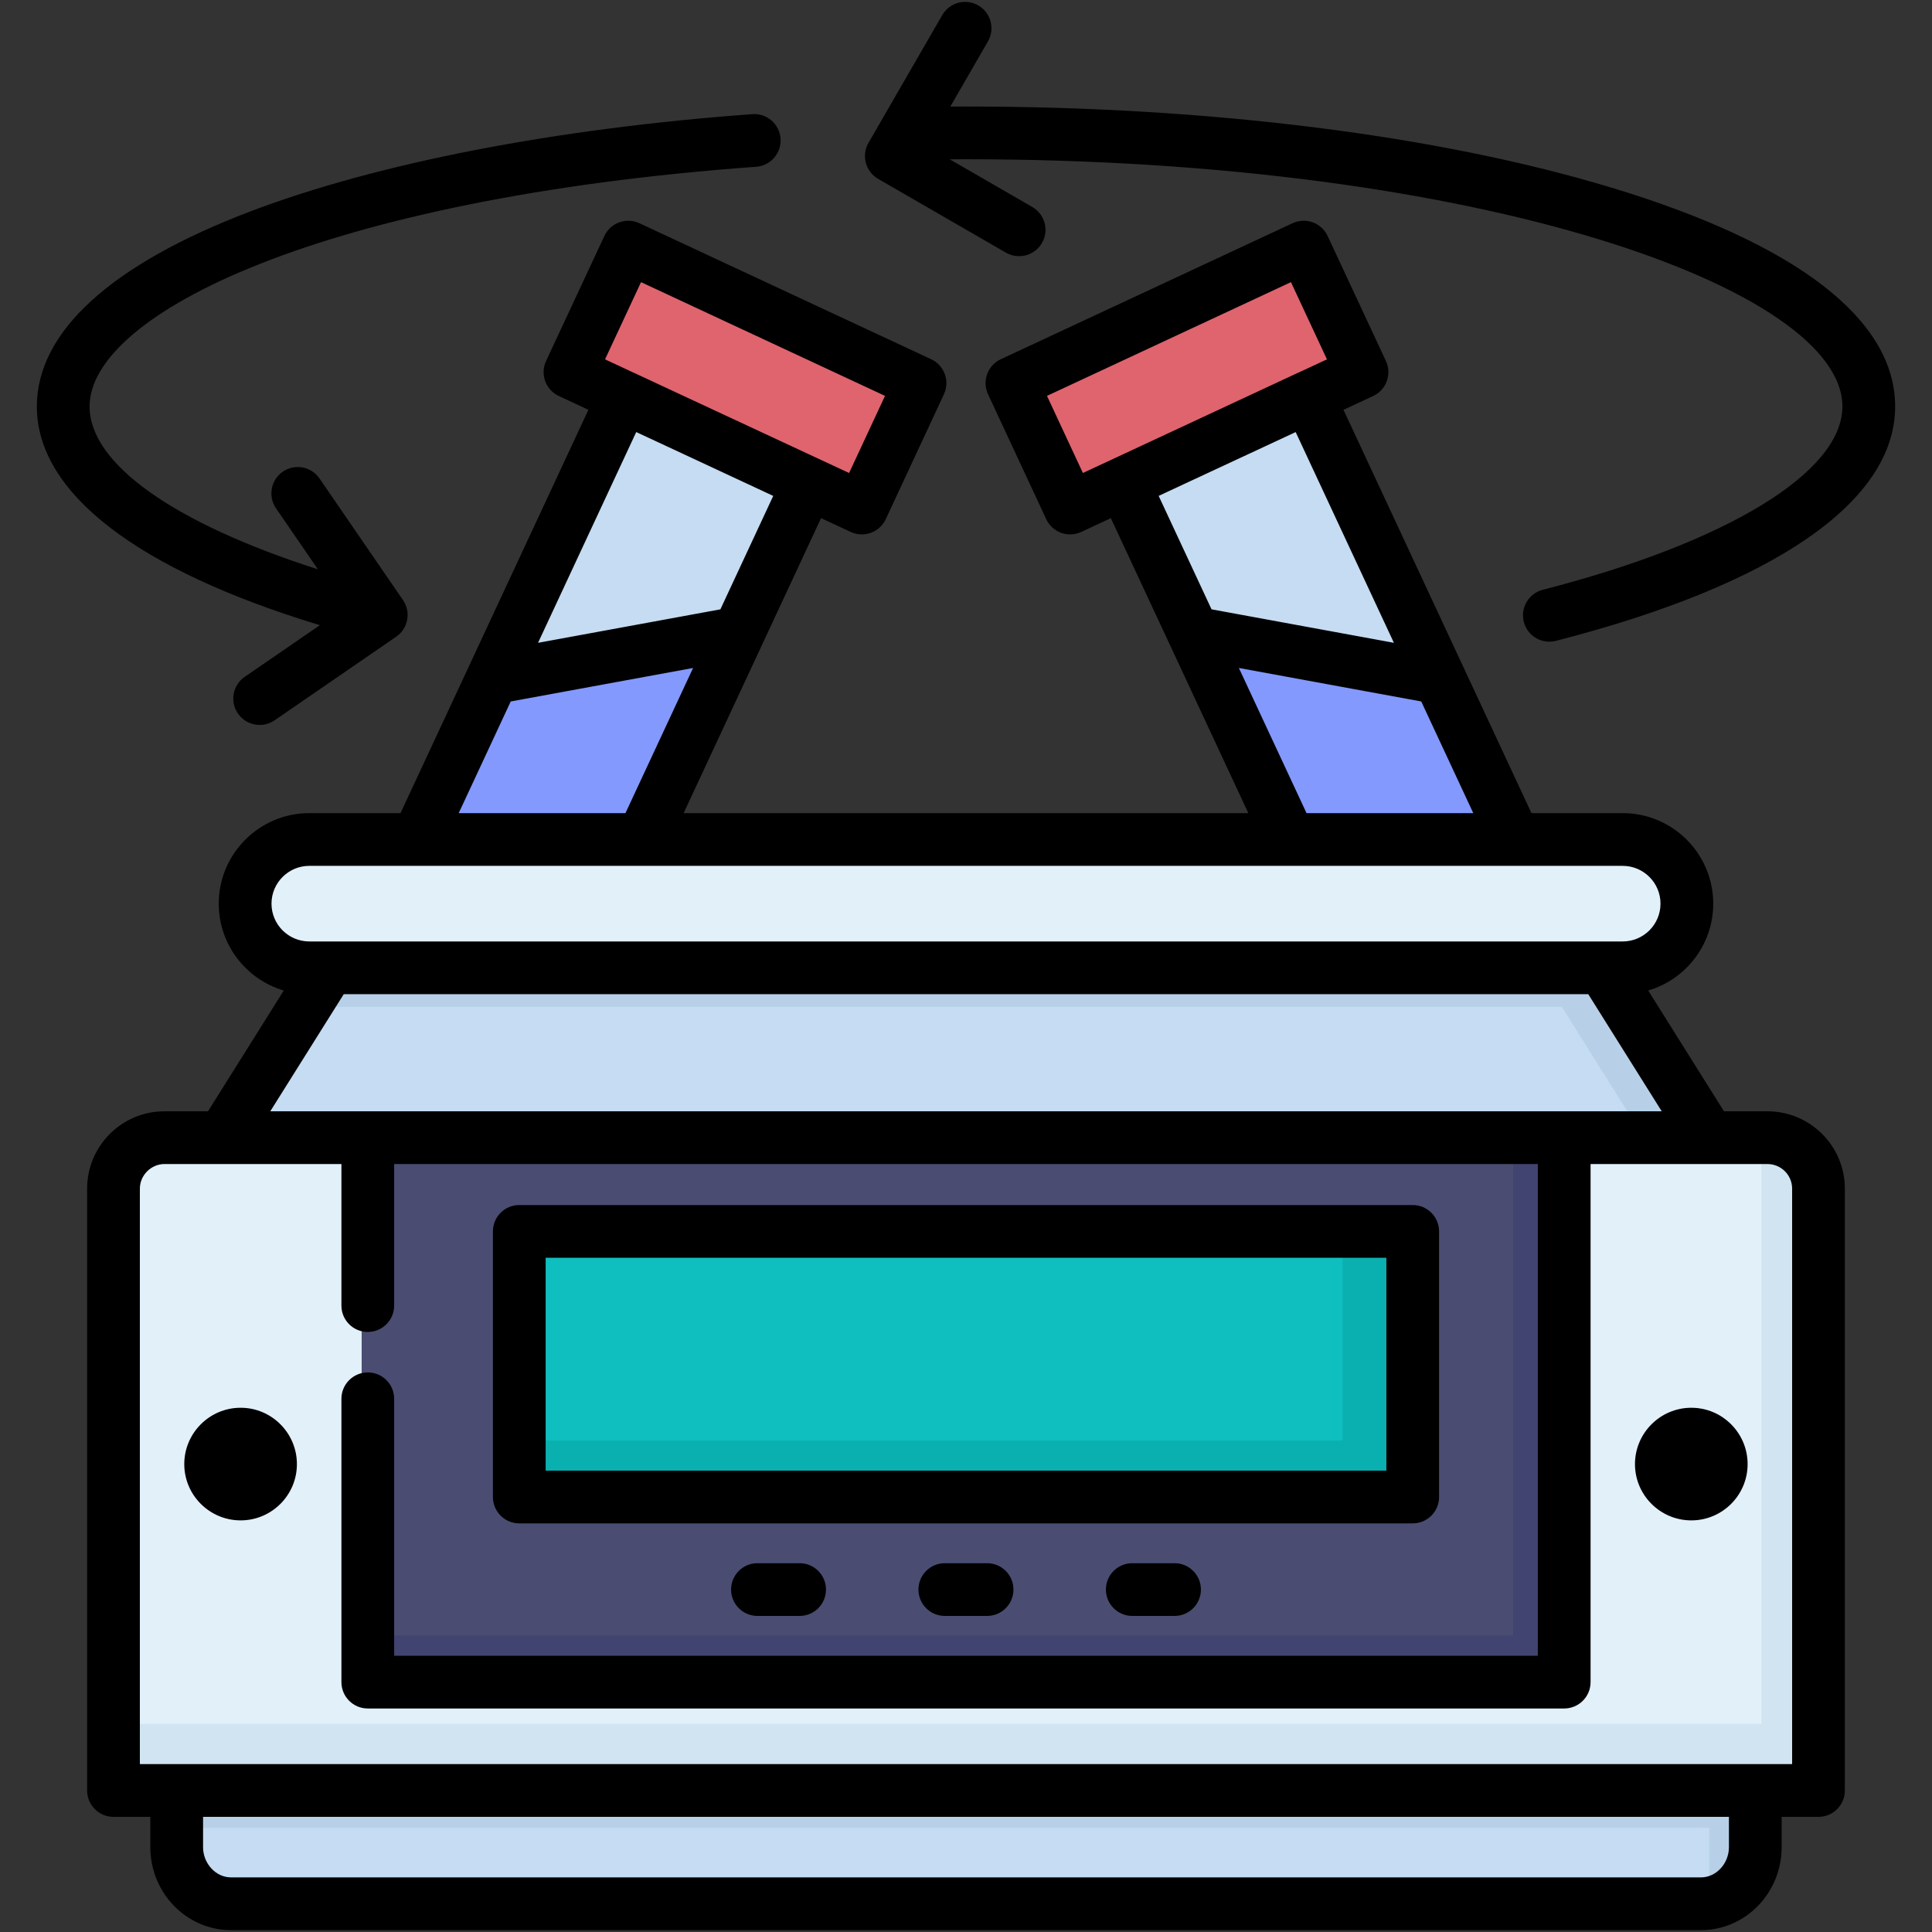 <svg id="Layer_1" enable-background="new 0 0 512 512" viewBox="0 0 512 512" xmlns="http://www.w3.org/2000/svg"><rect x="0" y="0" width="512" height="512" fill="#333333" stroke="none"/><g><g><path clip-rule="evenodd" d="m163.869 104.121 49.194 22.921-83.675 179.507-49.166-22.893z" fill="#c5dcf2" fill-rule="evenodd"/></g><g><path clip-rule="evenodd" d="m149.639 97.503 77.654 36.157 15.48-33.231-77.625-36.186z" fill="#df646e" fill-rule="evenodd"/></g><g><path clip-rule="evenodd" d="m129.047 178.878 65.441-12.015-65.1 139.686-49.166-22.893z" fill="#8399fe" fill-rule="evenodd"/></g><g><path clip-rule="evenodd" d="m346.103 104.121-49.166 22.921 83.675 179.507 49.165-22.893z" fill="#c5dcf2" fill-rule="evenodd"/></g><g><path clip-rule="evenodd" d="m360.361 97.503-77.654 36.157-15.48-33.231 77.625-36.186z" fill="#df646e" fill-rule="evenodd"/></g><g><path clip-rule="evenodd" d="m380.953 178.878-65.441-12.015 65.1 139.686 49.165-22.893z" fill="#8399fe" fill-rule="evenodd"/></g><g><path clip-rule="evenodd" d="m41.737 301.181h426.527c7.442 0 13.548 6.107 13.548 13.548v160.136h-453.624v-160.136c0-7.442 6.107-13.548 13.549-13.548z" fill="#e2f0fa" fill-rule="evenodd"/></g><g><path clip-rule="evenodd" d="m464.997 474.864v15.082c0 8.265-6.505 15.054-14.429 15.054h-391.136c-7.924 0-14.429-6.788-14.429-15.054v-15.082z" fill="#c5dcf2" fill-rule="evenodd"/></g><g><path clip-rule="evenodd" d="m424.437 255.992 28.347 45.189h-197.798-197.77l28.347-45.189z" fill="#c5dcf2" fill-rule="evenodd"/></g><g><path clip-rule="evenodd" d="m80.28 255.992h349.44c9.401 0 17.07-7.697 17.07-17.07 0-9.401-7.669-17.07-17.07-17.07h-349.44c-9.402 0-17.071 7.669-17.071 17.07 0 9.372 7.669 17.07 17.071 17.07z" fill="#e2f0fa" fill-rule="evenodd"/></g><g><path clip-rule="evenodd" d="m95.844 301.181h318.311v144.855h-318.311z" fill="#4a4d71" fill-rule="evenodd"/></g><g><path clip-rule="evenodd" d="m136.148 326.118h237.704v70.667h-237.704z" fill="#0fbebe" fill-rule="evenodd"/></g><g><path clip-rule="evenodd" d="m424.437 255.992 28.347 45.189h-17.326l-21.558-34.368h-335.126l6.789-10.821z" fill="#b7d0e8" fill-rule="evenodd"/></g><g><path clip-rule="evenodd" d="m466.786 301.181h1.477c7.442 0 13.548 6.107 13.548 13.548v160.136h-453.623v-18.036h438.598z" fill="#d0e4f2" fill-rule="evenodd"/></g><g><path clip-rule="evenodd" d="m464.997 474.864v15.082c0 7.782-5.737 14.23-13.009 14.968.625-1.676.966-3.522.966-5.453v-15.054h-407.951v-9.543z" fill="#b7d0e8" fill-rule="evenodd"/></g><g><path clip-rule="evenodd" d="m400.977 301.181h13.179v144.854h-318.312v-12.639h305.133z" fill="#414470" fill-rule="evenodd"/></g><g><path clip-rule="evenodd" d="m355.816 326.118h18.036v70.667h-237.704v-15.025h219.668z" fill="#0ab0b0" fill-rule="evenodd"/></g></g><path d="m468.397 294.505h-11.524l-20.08-32.01c9.947-2.927 17.232-12.134 17.232-23.016 0-13.229-10.762-23.992-23.991-23.992h-24.179l-49.816-106.877 7.857-3.658c1.681-.783 2.981-2.202 3.617-3.944.635-1.742.551-3.665-.233-5.345l-15.447-33.129c-1.631-3.499-5.787-5.012-9.286-3.38l-77.32 36.043c-3.497 1.629-5.012 5.786-3.382 9.283l15.418 33.101c1.185 2.544 3.706 4.039 6.339 4.039.987 0 1.99-.21 2.944-.654l7.84-3.65 36.439 78.171h-149.654l36.421-78.181 7.86 3.66c.954.445 1.957.654 2.944.654 2.633 0 5.154-1.495 6.339-4.039l15.419-33.101c1.63-3.497.115-7.654-3.382-9.283l-77.32-36.043c-3.498-1.633-7.656-.116-9.286 3.38l-15.446 33.129c-.784 1.68-.868 3.603-.233 5.345s1.936 3.161 3.617 3.944l7.834 3.647-49.795 106.888h-24.177c-13.229 0-23.991 10.763-23.991 23.992 0 10.882 7.285 20.089 17.232 23.016l-20.08 32.01h-11.553c-11.294 0-20.482 9.189-20.482 20.484v159.507c0 3.86 3.129 6.989 6.988 6.989h9.759v8.034c0 12.121 9.583 21.983 21.361 21.983h389.6c11.778 0 21.36-9.862 21.36-21.983v-8.034h9.76c3.859 0 6.988-3.129 6.988-6.989v-159.508c.001-11.294-9.201-20.483-20.511-20.483zm-181.416-169.158-9.518-20.435 64.655-30.14 9.54 20.459-7.523 3.503c-.115.046-.231.088-.344.14l-34.598 16.129zm20.077 6.073 7.374-3.438 28.938-13.474 26.029 55.843-48.329-8.873zm21.255 45.599 48.329 8.873 13.794 29.595h-44.192zm-158.432-102.247 64.655 30.14-9.519 20.435-45.426-21.152-11.413-5.32c-.036-.017-.074-.029-.11-.045l-7.728-3.598zm-1.273 39.727 6.781 3.157 29.526 13.765-14.004 30.062-48.324 8.872zm-33.26 71.395 48.324-8.872-17.919 38.465h-44.191zm-63.397 53.585c0-5.522 4.492-10.016 10.015-10.016h348.068c5.522 0 10.015 4.493 10.015 10.016s-4.492 10.015-10.015 10.015h-348.068c-5.523 0-10.015-4.493-10.015-10.015zm19.143 23.991h329.812l19.468 31.034h-368.748zm367.09 226.047c0 4.34-3.381 8.006-7.383 8.006h-389.601c-4.003 0-7.384-3.666-7.384-8.006v-8.034h404.368zm16.748-22.01h-437.864v-152.519c0-3.527 2.98-6.507 6.506-6.507h46.906v37.514c0 3.86 3.129 6.989 6.988 6.989 3.86 0 6.988-3.129 6.988-6.989v-37.514h303.085v130.31h-303.084v-68.097c0-3.86-3.128-6.988-6.988-6.988-3.859 0-6.988 3.129-6.988 6.988v75.085c0 3.86 3.129 6.988 6.988 6.988h317.061c3.859 0 6.988-3.128 6.988-6.988v-137.298h46.878c3.603 0 6.535 2.919 6.535 6.507v152.519zm-337.318-63.797h236.771c3.859 0 6.988-3.129 6.988-6.988v-70.388c0-3.86-3.129-6.988-6.988-6.988h-236.771c-3.859 0-6.988 3.129-6.988 6.988v70.388c0 3.859 3.129 6.988 6.988 6.988zm6.989-70.388h222.794v56.412h-222.794zm74.293 87.929c0 3.86-3.129 6.988-6.988 6.988h-11.176c-3.859 0-6.988-3.129-6.988-6.988s3.129-6.988 6.988-6.988h11.176c3.86 0 6.988 3.128 6.988 6.988zm99.36 0c0 3.86-3.129 6.988-6.988 6.988h-11.204c-3.859 0-6.988-3.129-6.988-6.988s3.129-6.988 6.988-6.988h11.204c3.859 0 6.988 3.128 6.988 6.988zm-49.68 0c0 3.86-3.129 6.988-6.988 6.988h-11.204c-3.859 0-6.988-3.129-6.988-6.988s3.129-6.988 6.988-6.988h11.204c3.859 0 6.988 3.128 6.988 6.988zm194.56-33.243c0 8.221-6.689 14.91-14.911 14.91-8.237 0-14.938-6.689-14.938-14.91 0-8.237 6.701-14.938 14.938-14.938 8.221 0 14.911 6.701 14.911 14.938zm-384.452 0c0 8.221-6.689 14.91-14.91 14.91-8.237 0-14.938-6.689-14.938-14.91 0-8.237 6.701-14.938 14.938-14.938 8.221 0 14.91 6.701 14.91 14.938zm6.087-222.33c-48.469-14.693-75.006-35.11-75.006-57.952 0-19.765 19.6-37.655 56.681-51.735 33.755-12.818 80.963-21.958 132.931-25.737 3.874-.273 7.196 2.614 7.477 6.463.28 3.849-2.614 7.197-6.463 7.477-114.738 8.343-176.649 38.96-176.649 63.532 0 15.168 22.348 30.93 60.506 43.149l-11.099-16.165c-2.185-3.181-1.375-7.531 1.806-9.716 3.182-2.182 7.532-1.376 9.717 1.806l22.124 32.223c2.183 3.18 1.376 7.528-1.802 9.714l-32.224 22.152c-1.209.831-2.589 1.23-3.953 1.23-2.223 0-4.41-1.059-5.764-3.029-2.187-3.18-1.381-7.531 1.799-9.717zm417.463-57.952c0 25.161-31.926 47.218-89.898 62.105-.583.15-1.167.221-1.743.221-3.114.001-5.953-2.095-6.763-5.251-.96-3.738 1.292-7.546 5.03-8.506 48.974-12.578 79.397-31.188 79.397-48.569 0-30.991-95.391-65.523-232.272-65.523-1.393 0-2.828.005-4.302.014l21.886 12.635c3.342 1.929 4.487 6.203 2.558 9.546-1.294 2.242-3.644 3.495-6.059 3.495-1.185 0-2.386-.302-3.487-.938l-33.865-19.55c-3.342-1.929-4.487-6.203-2.558-9.545l19.549-33.865c1.93-3.343 6.203-4.489 9.545-2.558 3.343 1.929 4.488 6.203 2.559 9.545l-9.961 17.257c1.415-.008 2.794-.013 4.136-.013 64.574 0 125.38 7.651 171.213 21.544 49.088 14.88 75.035 34.921 75.035 57.956z"/></svg>